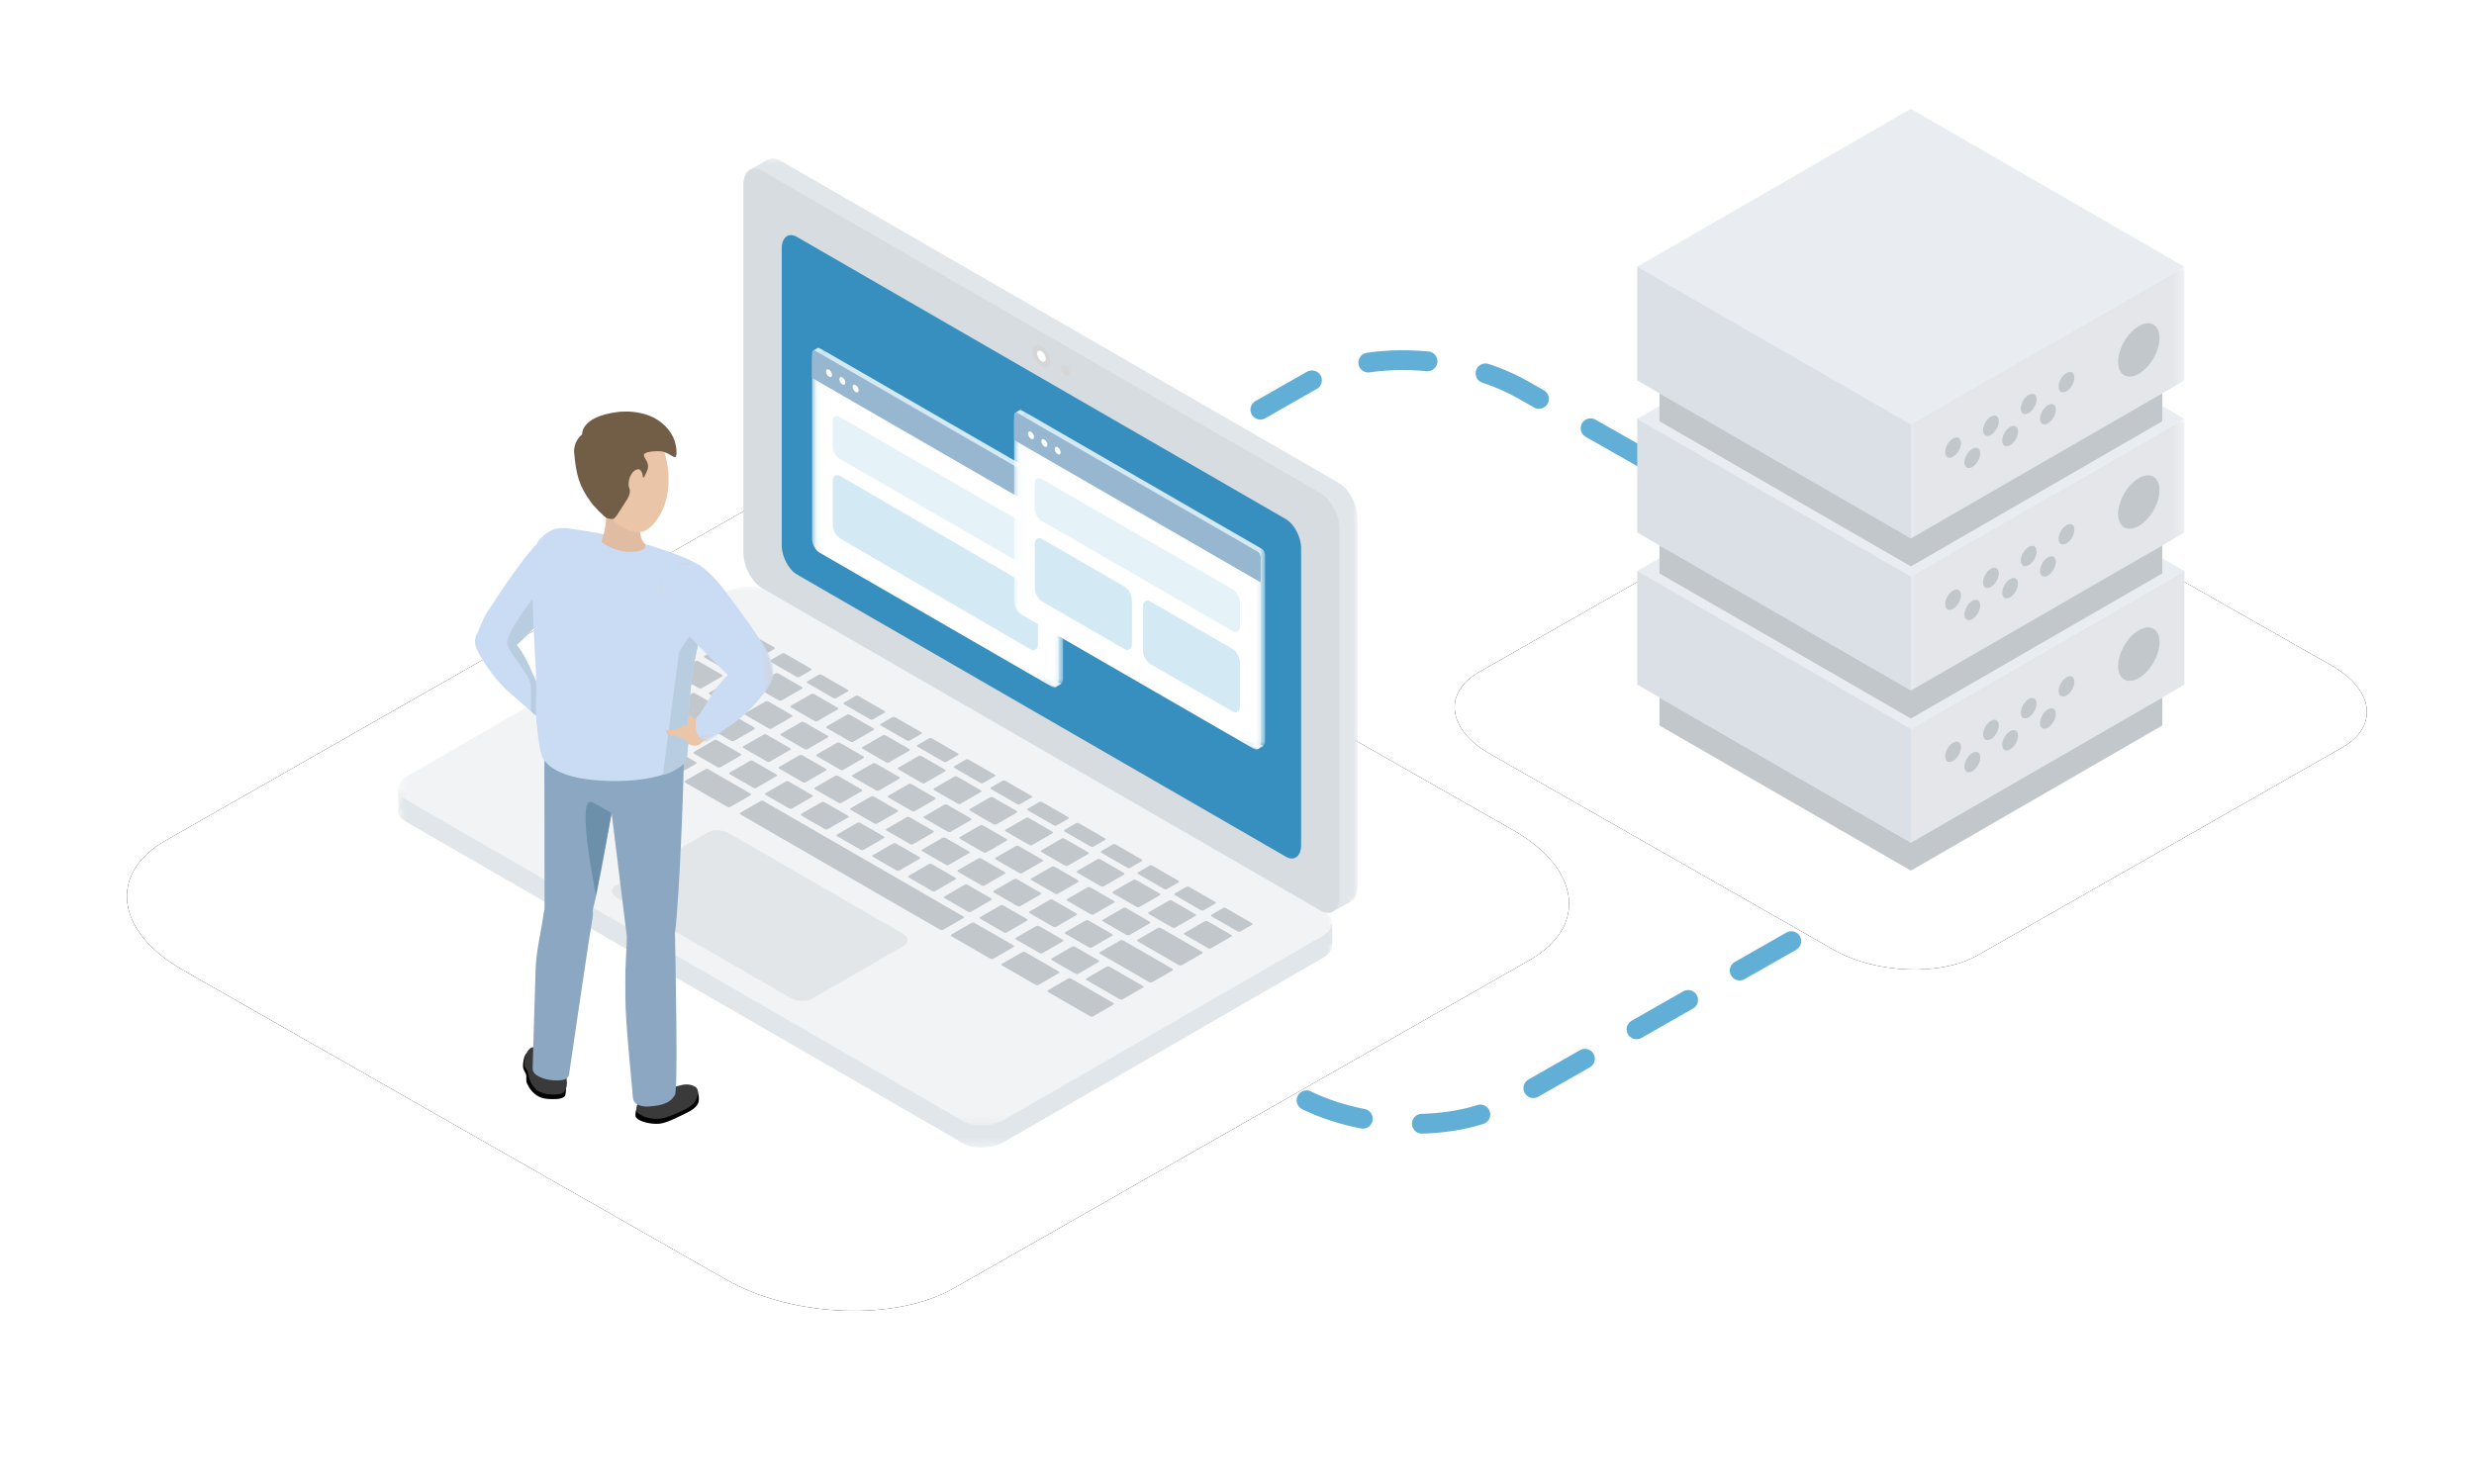 <svg xmlns="http://www.w3.org/2000/svg" xmlns:xlink="http://www.w3.org/1999/xlink" width="250" height="150" viewBox="0 0 250 150"><defs><polygon id="e" points="0 0 27.652 0 27.652 27.459 0 27.459"/><polygon id="g" points="0 0 27.652 0 27.652 27.459 0 27.459"/><polygon id="i" points="0 0 3.106 0 3.106 2.234 0 2.234"/><polygon id="k" points="0 0 94.393 0 94.393 54.498 0 54.498"/><polygon id="m" points="0 0 60.235 0 60.235 75.231 0 75.231"/><polygon id="o" points="0 0 94.393 0 94.393 54.498 0 54.498"/><polygon id="q" points="0 0 24.914 0 24.914 34.06 0 34.06"/><polygon id="s" points="0 0 24.915 0 24.915 33.877 0 33.877"/><polygon id="u" points="0 0 24.914 0 24.914 34.06 0 34.06"/><polygon id="w" points="0 0 24.915 0 24.915 33.877 0 33.877"/><polygon id="y" points="0 0 11.667 0 11.667 18.357 0 18.357"/><filter id="b" width="124.7%" height="143.4%" x="-12.4%" y="-21.7%" filterUnits="objectBoundingBox"><feOffset in="SourceAlpha" result="shadowOffsetOuter1"/><feGaussianBlur in="shadowOffsetOuter1" result="shadowBlurOuter1" stdDeviation="6"/><feColorMatrix in="shadowBlurOuter1" values="0 0 0 0 0.216 0 0 0 0 0.561 0 0 0 0 0.749 0 0 0 0.15 0"/></filter><filter id="d" width="139.1%" height="168.6%" x="-19.5%" y="-34.3%" filterUnits="objectBoundingBox"><feOffset in="SourceAlpha" result="shadowOffsetOuter1"/><feGaussianBlur in="shadowOffsetOuter1" result="shadowBlurOuter1" stdDeviation="6"/><feColorMatrix in="shadowBlurOuter1" values="0 0 0 0 0.216 0 0 0 0 0.561 0 0 0 0 0.749 0 0 0 0.15 0"/></filter><path id="a" d="M18.46,98.036 L73.308,129.299 C80.027,133.171 90.441,133.591 96.353,130.228 L154.583,97.04 C160.473,93.677 159.734,87.814 152.925,83.92 L98.011,52.701 C91.18,48.829 80.878,48.409 74.965,51.772 L16.736,84.96 C10.935,88.279 11.652,94.142 18.46,98.036 Z"/><path id="c" d="M150.558,76.2 L185.251,95.975 C189.501,98.424 196.088,98.69 199.828,96.563 L236.66,75.571 C240.385,73.443 239.918,69.735 235.611,67.272 L200.876,47.525 C196.556,45.076 190.039,44.81 186.299,46.937 L149.468,67.929 C145.799,70.029 146.252,73.737 150.558,76.2 Z"/></defs><g fill="none" fill-rule="evenodd"><rect width="250" height="150"/><path stroke="#61AFD6" stroke-dasharray="6" stroke-linecap="round" stroke-linejoin="round" stroke-width="2" d="M79.882,81.543 L130.891,110.618 C137.139,114.219 146.824,114.61 152.323,111.482 L206.477,80.617 C211.955,77.49 211.268,72.037 204.936,68.415 L153.864,39.382 C147.512,35.781 137.931,35.39 132.432,38.518 L78.278,69.383 C72.883,72.469 73.55,77.922 79.882,81.543 Z"/><use xlink:href="#a" fill="#000" filter="url(#b)"/><use xlink:href="#a" fill="#FFF"/><use xlink:href="#c" fill="#000" filter="url(#d)"/><use xlink:href="#c" fill="#FFF"/><g transform="translate(165.433 11)"><polygon fill="#E9EDF2" points="0 46.715 27.651 62.679 55.303 46.714 27.652 30.75"/><polygon fill="#E4E6EA" points="27.652 62.679 27.652 74.174 55.303 58.209 55.303 46.714"/><polygon fill="#DAE0E5" points=".012 58.199 27.664 74.164 27.664 62.669 .012 46.704"/><path fill="#C2C7CC" d="M42.588 58.836C42.588 59.345 42.946 59.551 43.387 59.297 43.828 59.042 44.185 58.423 44.185 57.914 44.185 57.404 43.828 57.198 43.387 57.452 42.946 57.707 42.588 58.327 42.588 58.836M40.714 62.083C40.714 62.592 41.071 62.798 41.512 62.544 41.953 62.289 42.31 61.67 42.31 61.161 42.31 60.651 41.953 60.445 41.512 60.7 41.071 60.954 40.714 61.573 40.714 62.083M38.769 61.04C38.769 61.55 39.127 61.756 39.568 61.501 40.009 61.247 40.366 60.628 40.366 60.119 40.366 59.609 40.009 59.403 39.568 59.657 39.127 59.912 38.769 60.531 38.769 61.04M36.895 64.288C36.895 64.797 37.252 65.003 37.693 64.748 38.134 64.494 38.492 63.875 38.492 63.366 38.492 62.856 38.134 62.65 37.693 62.904 37.252 63.159 36.895 63.779 36.895 64.288M34.95 63.245C34.95 63.754 35.308 63.961 35.749 63.706 36.19 63.452 36.547 62.832 36.547 62.323 36.547 61.814 36.19 61.608 35.749 61.862 35.308 62.117 34.95 62.736 34.95 63.245M33.076 66.492C33.076 67.002 33.433 67.208 33.874 66.953 34.315 66.699 34.673 66.08 34.673 65.571 34.673 65.061 34.315 64.855 33.874 65.109 33.433 65.364 33.076 65.983 33.076 66.492M31.132 65.45C31.132 65.959 31.489 66.166 31.93 65.911 32.371 65.657 32.728 65.037 32.728 64.528 32.728 64.019 32.371 63.812 31.93 64.067 31.489 64.322 31.132 64.941 31.132 65.45M48.607 56.328C48.607 57.661 49.543 58.202 50.698 57.535 51.853 56.868 52.789 55.247 52.789 53.913 52.789 52.58 51.853 52.039 50.698 52.706 49.543 53.373 48.607 54.994 48.607 56.328"/><polygon fill="#C2C7CC" points="27.664 74.17 53.07 59.502 53.07 62.332 27.664 77 2.259 62.332 2.259 59.502"/><polygon fill="#E9EDF2" points="27.651 47.304 55.303 31.339 27.652 15.375 0 31.34"/><g transform="translate(27.651 31.34)"><mask id="f" fill="#fff"><use xlink:href="#e"/></mask><polygon fill="#E4E6EA" points="0 27.459 27.652 11.494 27.652 0 0 15.965" mask="url(#f)"/></g><polygon fill="#DAE0E5" points=".012 42.824 27.664 58.789 27.664 47.294 .012 31.33"/><path fill="#C2C7CC" d="M42.588 43.461C42.588 43.97 42.946 44.176 43.387 43.921 43.828 43.667 44.185 43.048 44.185 42.539 44.185 42.029 43.828 41.823 43.387 42.077 42.946 42.332 42.588 42.952 42.588 43.461M40.714 46.708C40.714 47.217 41.071 47.423 41.512 47.169 41.953 46.914 42.31 46.295 42.31 45.786 42.31 45.276 41.953 45.07 41.512 45.324 41.071 45.579 40.714 46.198 40.714 46.708M38.769 45.665C38.769 46.175 39.127 46.381 39.568 46.126 40.009 45.872 40.366 45.253 40.366 44.744 40.366 44.234 40.009 44.028 39.568 44.282 39.127 44.537 38.769 45.156 38.769 45.665M36.895 48.912C36.895 49.422 37.252 49.628 37.693 49.373 38.134 49.119 38.492 48.5 38.492 47.991 38.492 47.481 38.134 47.275 37.693 47.529 37.252 47.784 36.895 48.403 36.895 48.912M34.95 47.87C34.95 48.38 35.308 48.586 35.749 48.331 36.19 48.077 36.547 47.457 36.547 46.948 36.547 46.439 36.19 46.233 35.749 46.487 35.308 46.742 34.95 47.361 34.95 47.87M33.076 51.117C33.076 51.627 33.433 51.833 33.874 51.578 34.315 51.324 34.673 50.704 34.673 50.195 34.673 49.686 34.315 49.48 33.874 49.734 33.433 49.989 33.076 50.608 33.076 51.117M31.132 50.075C31.132 50.584 31.489 50.791 31.93 50.536 32.371 50.282 32.728 49.662 32.728 49.153 32.728 48.644 32.371 48.437 31.93 48.692 31.489 48.947 31.132 49.566 31.132 50.075M48.607 40.953C48.607 42.286 49.543 42.827 50.698 42.16 51.853 41.493 52.789 39.872 52.789 38.538 52.789 37.205 51.853 36.664 50.698 37.331 49.543 37.998 48.607 39.619 48.607 40.953"/><polygon fill="#C2C7CC" points="27.664 58.795 53.07 44.127 53.07 46.957 27.664 61.625 2.259 46.957 2.259 44.127"/><polygon fill="#E9EDF2" points="27.651 31.929 55.303 15.964 27.652 0 0 15.965"/><g transform="translate(27.651 15.964)"><mask id="h" fill="#fff"><use xlink:href="#g"/></mask><polygon fill="#E4E6EA" points="0 27.459 27.652 11.494 27.652 0 0 15.965" mask="url(#h)"/></g><polygon fill="#DAE0E5" points=".012 27.449 27.664 43.414 27.664 31.919 .012 15.955"/><path fill="#C2C7CC" d="M42.588 28.085C42.588 28.595 42.946 28.801 43.387 28.546 43.828 28.292 44.185 27.673 44.185 27.164 44.185 26.654 43.828 26.448 43.387 26.702 42.946 26.957 42.588 27.576 42.588 28.085M40.714 31.333C40.714 31.842 41.071 32.048 41.512 31.793 41.953 31.539 42.31 30.92 42.31 30.411 42.31 29.901 41.953 29.695 41.512 29.949 41.071 30.204 40.714 30.823 40.714 31.333M38.769 30.29C38.769 30.8 39.127 31.006 39.568 30.751 40.009 30.497 40.366 29.877 40.366 29.368 40.366 28.859 40.009 28.653 39.568 28.907 39.127 29.162 38.769 29.781 38.769 30.29M36.895 33.537C36.895 34.047 37.252 34.253 37.693 33.998 38.134 33.744 38.492 33.125 38.492 32.616 38.492 32.106 38.134 31.9 37.693 32.154 37.252 32.409 36.895 33.028 36.895 33.537M34.95 32.495C34.95 33.004 35.308 33.211 35.749 32.956 36.19 32.702 36.547 32.082 36.547 31.573 36.547 31.064 36.19 30.857 35.749 31.112 35.308 31.367 34.95 31.986 34.95 32.495M33.076 35.742C33.076 36.252 33.433 36.458 33.874 36.203 34.315 35.949 34.673 35.329 34.673 34.82 34.673 34.311 34.315 34.105 33.874 34.359 33.433 34.614 33.076 35.233 33.076 35.742M31.132 34.7C31.132 35.209 31.489 35.415 31.93 35.161 32.371 34.906 32.728 34.287 32.728 33.778 32.728 33.269 32.371 33.062 31.93 33.317 31.489 33.572 31.132 34.191 31.132 34.7M48.607 25.578C48.607 26.911 49.543 27.452 50.698 26.785 51.853 26.118 52.789 24.497 52.789 23.163 52.789 21.83 51.853 21.289 50.698 21.956 49.543 22.623 48.607 24.244 48.607 25.578"/><polygon fill="#C2C7CC" points="27.664 43.42 53.07 28.752 53.07 31.582 27.664 46.25 2.259 31.582 2.259 28.752"/></g><g transform="matrix(-1 0 0 1 137.182 16)"><path fill="#E1E6EA" d="M2.566,77.402 L2.566,79.459 C2.566,79.459 6.041,79.182 5.856,79.145 C5.67,79.107 2.566,77.402 2.566,77.402"/><g transform="translate(93.853 63.752)"><mask id="j" fill="#fff"><use xlink:href="#i"/></mask><polygon fill="#E1E6EA" points="3.106 0 3.106 2.234 0 1.117" mask="url(#j)"/></g><g transform="translate(2.566 45.502)"><mask id="l" fill="#fff"><use xlink:href="#k"/></mask><path fill="#E1E6EA" d="M37.236,54.093 L93.692,21.498 C94.16,21.228 94.391,20.865 94.393,20.483 C94.395,20.019 94.059,19.528 93.399,19.147 L61.228,0.573 C60.028,-0.119 58.196,-0.195 57.157,0.405 L0.701,32.999 C-0.338,33.599 -0.207,34.657 0.993,35.35 L33.165,53.924 C34.365,54.617 36.197,54.693 37.236,54.093" mask="url(#l)"/></g><polygon fill="#E1E6EA" points=".697 75.124 2.526 76.159 2.566 73.108"/><polygon fill="#E1E6EA" points="59.681 .196 61.471 1.21 58.624 3.045"/><mask id="n" fill="#fff"><use xlink:href="#m"/></mask><path fill="#E1E6EA" d="M1.89,75.007 L58.345,42.412 C59.384,41.812 60.235,40.187 60.235,38.801 L60.235,1.654 C60.235,0.268 59.384,-0.375 58.345,0.225 L1.89,32.819 C0.85,33.419 -0,35.044 -0,36.43 L-0,73.578 C-0,74.964 0.85,75.607 1.89,75.007" mask="url(#n)"/><g transform="translate(2.566 43.268)"><mask id="p" fill="#fff"><use xlink:href="#o"/></mask><path fill="#F2F3F4" d="M37.236,54.093 L93.692,21.498 C94.16,21.228 94.391,20.865 94.393,20.483 C94.395,20.019 94.059,19.528 93.399,19.147 L61.228,0.573 C60.028,-0.119 58.196,-0.195 57.157,0.405 L0.701,32.999 C-0.338,33.599 -0.207,34.657 0.993,35.35 L33.165,53.924 C34.365,54.617 36.197,54.693 37.236,54.093" mask="url(#p)"/></g><path fill="#D7DCE0" d="M3.717,76.047 L60.172,43.452 C61.212,42.852 62.062,41.227 62.062,39.841 L62.062,2.694 C62.062,1.308 61.212,0.665 60.172,1.265 L3.717,33.859 C2.678,34.46 1.827,36.084 1.827,37.47 L1.827,74.618 C1.827,76.004 2.678,76.647 3.717,76.047"/><path fill="#378FBF" d="M7.242,70.592 L56.648,42.068 C57.494,41.579 58.186,40.257 58.186,39.129 L58.186,9.111 C58.186,7.983 57.494,7.46 56.648,7.948 L7.242,36.473 C6.396,36.962 5.704,38.284 5.704,39.412 L5.704,69.43 C5.704,70.558 6.396,71.081 7.242,70.592"/><g transform="translate(29.757 19.153)"><mask id="r" fill="#fff"><use xlink:href="#q"/></mask><path fill="#D3E9F4" d="M24.587,0.039 L24.189,0.269 L24.189,0.269 L12.457,7.042 L0.327,14.045 C0.147,14.149 0,14.431 0,14.671 L0,15.201 L0,17.172 L0,33.425 C0,33.957 0.326,34.204 0.725,33.973 L24.189,20.426 C24.588,20.196 24.914,19.573 24.914,19.041 L24.914,2.787 L24.914,0.817 L24.914,0.286 C24.914,0.046 24.767,-0.065 24.587,0.039" mask="url(#r)"/><path fill="#D3E9F4" d="M.739 34.291.211 33.987C.195 33.977.197 33.961.215 33.95L.734 33.651C.753 33.64.781 33.639.797 33.648L1.325 33.953C1.342 33.962 1.34 33.978 1.321 33.989L.802 34.289C.783 34.3.755 34.301.739 34.291M24.713.621 24.209.331C24.194.322 24.196.306 24.214.296L24.708.01C24.726 0 24.754-.001 24.769.008L25.272.298C25.287.307 25.286.323 25.268.333L24.773.619C24.755.629 24.728.63 24.713.621"/><g transform="translate(.449 .445)"><mask id="t" fill="#fff"><use xlink:href="#s"/></mask><path fill="#FFF" d="M24.189,20.244 L0.725,33.791 C0.326,34.021 0,33.775 0,33.243 L0,15.019 C0,14.487 0.326,13.864 0.725,13.633 L24.189,0.086 C24.588,-0.144 24.915,0.103 24.915,0.635 L24.915,18.859 C24.915,19.39 24.588,20.014 24.189,20.244" mask="url(#t)"/></g><path fill="#97B7D1" d="M25.364,3.049 L0.449,17.434 L0.449,14.933 C0.449,14.693 0.596,14.412 0.776,14.308 L25.036,0.301 C25.216,0.197 25.364,0.309 25.364,0.549 L25.364,3.049 Z"/><path fill="#FFF" d="M21.266 3.946C21.266 4.14 21.131 4.375 20.963 4.472 20.795 4.569 20.66 4.49 20.66 4.297 20.66 4.103 20.795 3.868 20.963 3.771 21.131 3.674 21.266 3.753 21.266 3.946M22.611 3.17C22.611 3.364 22.475 3.599 22.307 3.696 22.14 3.793 22.004 3.714 22.004 3.521 22.004 3.327 22.14 3.092 22.307 2.995 22.475 2.898 22.611 2.977 22.611 3.17M23.955 2.394C23.955 2.588 23.819 2.823 23.652 2.92 23.484 3.017 23.348 2.938 23.348 2.744 23.348 2.551 23.484 2.316 23.652 2.219 23.819 2.122 23.955 2.201 23.955 2.394"/><path fill="#D3E9F4" d="M3.281,30.485 C2.873,30.72 2.54,30.468 2.54,29.925 L2.54,25.583 C2.54,25.04 2.873,24.403 3.281,24.168 L22.532,12.953 C22.94,12.718 23.273,12.969 23.273,13.513 L23.273,17.854 C23.273,18.397 22.94,19.034 22.532,19.27 L3.281,30.485 Z"/><path fill="#E5F3F9" d="M22.595,6.982 L15.23,11.234 L14.138,11.864 L3.335,18.101 C2.898,18.354 2.54,18.974 2.54,19.479 L2.54,21.867 C2.54,22.372 2.898,22.578 3.335,22.326 L14.138,16.089 L15.23,15.458 L22.595,11.206 C22.968,10.991 23.273,10.462 23.273,10.032 L23.273,7.373 C23.273,6.943 22.968,6.766 22.595,6.982"/></g><g transform="translate(9.34 25.433)"><mask id="v" fill="#fff"><use xlink:href="#u"/></mask><path fill="#D3E9F4" d="M24.587,0.039 L24.189,0.269 L24.189,0.269 L12.457,7.042 L0.327,14.045 C0.147,14.149 0,14.431 0,14.671 L0,15.201 L0,17.172 L0,33.425 C0,33.957 0.326,34.204 0.725,33.973 L24.189,20.426 C24.588,20.196 24.914,19.573 24.914,19.041 L24.914,2.787 L24.914,0.817 L24.914,0.286 C24.914,0.046 24.767,-0.065 24.587,0.039" mask="url(#v)"/><path fill="#D3E9F4" d="M.739 34.291.211 33.987C.195 33.977.197 33.961.215 33.95L.734 33.651C.753 33.64.781 33.639.797 33.648L1.325 33.953C1.342 33.962 1.34 33.978 1.321 33.989L.802 34.289C.783 34.3.755 34.301.739 34.291M24.713.621 24.209.331C24.194.322 24.196.306 24.214.296L24.708.01C24.726 0 24.754-.001 24.769.008L25.272.298C25.287.307 25.286.323 25.268.333L24.773.619C24.755.629 24.728.63 24.713.621"/><g transform="translate(.449 .445)"><mask id="x" fill="#fff"><use xlink:href="#w"/></mask><path fill="#FFF" d="M24.189,20.244 L0.725,33.791 C0.326,34.021 0,33.775 0,33.243 L0,15.019 C0,14.487 0.326,13.864 0.725,13.633 L24.189,0.086 C24.588,-0.144 24.915,0.103 24.915,0.635 L24.915,18.859 C24.915,19.39 24.588,20.014 24.189,20.244" mask="url(#x)"/></g><path fill="#97B7D1" d="M25.364,3.049 L0.449,17.434 L0.449,14.933 C0.449,14.693 0.596,14.412 0.776,14.308 L25.036,0.301 C25.216,0.197 25.364,0.309 25.364,0.549 L25.364,3.049 Z"/><path fill="#FFF" d="M21.266 3.946C21.266 4.14 21.131 4.375 20.963 4.472 20.795 4.569 20.66 4.49 20.66 4.297 20.66 4.103 20.795 3.868 20.963 3.771 21.131 3.674 21.266 3.753 21.266 3.946M22.611 3.17C22.611 3.364 22.475 3.599 22.307 3.696 22.14 3.793 22.004 3.714 22.004 3.521 22.004 3.327 22.14 3.092 22.307 2.995 22.475 2.898 22.611 2.977 22.611 3.17M23.955 2.394C23.955 2.588 23.819 2.823 23.652 2.92 23.484 3.017 23.348 2.938 23.348 2.744 23.348 2.551 23.484 2.316 23.652 2.219 23.819 2.122 23.955 2.201 23.955 2.394"/><path fill="#D3E9F4" d="M11.612 25.675 3.281 30.485C2.873 30.72 2.54 30.468 2.54 29.925L2.54 25.583C2.54 25.04 2.873 24.403 3.281 24.168L11.612 19.358C12.019 19.123 12.353 19.375 12.353 19.918L12.353 24.259C12.353 24.803 12.019 25.439 11.612 25.675M22.532 19.37 14.201 24.18C13.793 24.415 13.46 24.163 13.46 23.62L13.46 19.279C13.46 18.735 13.793 18.099 14.201 17.863L22.532 13.053C22.94 12.818 23.273 13.07 23.273 13.613L23.273 17.955C23.273 18.498 22.94 19.135 22.532 19.37"/><path fill="#E5F3F9" d="M22.595,6.982 L15.23,11.234 L14.138,11.864 L3.335,18.101 C2.898,18.354 2.54,18.974 2.54,19.479 L2.54,21.867 C2.54,22.372 2.898,22.578 3.335,22.326 L14.138,16.089 L15.23,15.458 L22.595,11.206 C22.968,10.991 23.273,10.462 23.273,10.032 L23.273,7.373 C23.273,6.943 22.968,6.766 22.595,6.982"/></g><path fill="#D6D6D6" d="M31.045,20.523 C31.045,21.096 31.448,21.329 31.945,21.042 C32.441,20.755 32.844,20.058 32.844,19.484 C32.844,18.911 32.441,18.678 31.945,18.965 C31.448,19.252 31.045,19.95 31.045,20.523"/><path fill="#FFF" d="M31.507,20.256 C31.507,20.536 31.703,20.649 31.945,20.509 C32.186,20.37 32.382,20.03 32.382,19.751 C32.382,19.472 32.186,19.359 31.945,19.498 C31.703,19.638 31.507,19.977 31.507,20.256"/><path fill="#D6D6D6" d="M29.089,21.652 C29.089,21.932 29.285,22.045 29.527,21.905 C29.769,21.766 29.965,21.426 29.965,21.147 C29.965,20.868 29.769,20.755 29.527,20.894 C29.285,21.034 29.089,21.373 29.089,21.652"/><path fill="#C2C7CC" d="M12.743 78.658 14.815 79.854C14.887 79.896 15.022 79.885 15.117 79.831L17.458 78.479C17.551 78.425 17.569 78.347 17.497 78.305L15.425 77.109C15.353 77.067 15.217 77.078 15.123 77.132L12.782 78.483C12.688 78.538 12.67 78.616 12.743 78.658M18.732 77.744 21.073 76.392C21.167 76.338 21.185 76.26 21.112 76.218L19.041 75.022C18.968 74.98 18.833 74.99 18.739 75.044L16.398 76.396C16.304 76.451 16.286 76.529 16.358 76.57L18.43 77.766C18.503 77.808 18.638 77.798 18.732 77.744M22.348 75.656 24.689 74.305C24.783 74.25 24.801 74.172 24.728 74.13L22.656 72.934C22.584 72.892 22.449 72.903 22.354 72.957L20.013 74.309C19.919 74.363 19.902 74.441 19.974 74.483L22.046 75.679C22.118 75.721 22.254 75.711 22.348 75.656M28.344 72.043 26.272 70.847C26.2 70.805 26.064 70.815 25.97 70.869L23.629 72.221C23.535 72.275 23.517 72.354 23.59 72.395L25.661 73.592C25.734 73.633 25.869 73.623 25.964 73.569L28.305 72.217C28.398 72.163 28.416 72.085 28.344 72.043M29.586 68.782 27.245 70.133C27.15 70.188 27.133 70.266 27.206 70.308L29.277 71.504C29.349 71.546 29.485 71.536 29.579 71.481L31.92 70.13C32.014 70.075 32.032 69.997 31.959 69.955L29.888 68.759C29.815 68.718 29.68 68.728 29.586 68.782M33.201 66.695 30.86 68.046C30.766 68.1 30.749 68.179 30.821 68.221L32.892 69.416C32.965 69.458 33.1 69.448 33.194 69.394L35.535 68.042C35.63 67.988 35.647 67.91 35.575 67.868L33.503 66.672C33.431 66.63 33.295 66.64 33.201 66.695M36.81 67.306 39.151 65.955C39.245 65.9 39.263 65.822 39.19 65.78L37.119 64.584C37.046 64.542 36.911 64.553 36.817 64.607L34.476 65.959C34.382 66.013 34.364 66.091 34.437 66.133L36.508 67.329C36.581 67.371 36.716 67.361 36.81 67.306M40.432 62.52 38.091 63.871C37.997 63.926 37.98 64.004 38.052 64.046L40.124 65.241C40.196 65.283 40.332 65.273 40.426 65.219L42.767 63.867C42.861 63.813 42.879 63.735 42.806 63.693L40.734 62.497C40.662 62.455 40.526 62.465 40.432 62.52M44.048 60.432 41.707 61.784C41.613 61.838 41.596 61.916 41.668 61.958L43.739 63.154C43.812 63.196 43.947 63.186 44.041 63.131L46.382 61.78C46.477 61.725 46.494 61.647 46.422 61.606L44.35 60.409C44.277 60.368 44.142 60.378 44.048 60.432M47.664 58.345 45.323 59.696C45.228 59.751 45.211 59.829 45.284 59.871L47.355 61.067C47.427 61.109 47.563 61.098 47.657 61.044L49.998 59.692C50.092 59.638 50.11 59.56 50.037 59.518L47.966 58.322C47.893 58.28 47.758 58.29 47.664 58.345M51.279 56.257 48.938 57.609C48.844 57.663 48.827 57.741 48.899 57.783L50.97 58.979C51.043 59.021 51.178 59.011 51.272 58.956L53.613 57.605C53.708 57.55 53.725 57.472 53.653 57.431L51.581 56.234C51.509 56.193 51.373 56.203 51.279 56.257M54.895 54.17 52.554 55.521C52.46 55.576 52.442 55.654 52.514 55.696L54.586 56.892C54.659 56.934 54.794 56.923 54.888 56.869L57.229 55.517C57.323 55.463 57.341 55.385 57.268 55.343L55.197 54.147C55.124 54.105 54.989 54.115 54.895 54.17M58.51 52.082 56.169 53.434C56.075 53.488 56.058 53.566 56.13 53.608L58.202 54.804C58.274 54.846 58.409 54.836 58.504 54.782L60.845 53.43C60.939 53.375 60.957 53.297 60.884 53.256L58.812 52.059C58.74 52.018 58.604 52.028 58.51 52.082M63.632 49.126 59.785 51.346C59.691 51.401 59.673 51.479 59.746 51.521L61.817 52.717C61.89 52.758 62.025 52.749 62.119 52.694L65.966 50.473C66.06 50.419 66.078 50.341 66.005 50.299L63.933 49.103C63.861 49.061 63.725 49.071 63.632 49.126M25.738 76.968 23.667 75.772C23.594 75.73 23.459 75.74 23.364 75.794L21.023 77.146C20.929 77.2 20.912 77.278 20.984 77.32L23.056 78.516C23.128 78.558 23.264 78.548 23.358 78.494L25.699 77.142C25.793 77.088 25.811 77.01 25.738 76.968M24.6 75.233 26.671 76.429C26.744 76.471 26.879 76.46 26.974 76.406L29.315 75.054C29.408 75 29.426 74.922 29.354 74.88L27.282 73.684C27.21 73.642 27.074 73.653 26.98 73.707L24.639 75.058C24.545 75.113 24.527 75.191 24.6 75.233M32.969 72.793 30.898 71.597C30.826 71.555 30.69 71.565 30.596 71.619L28.255 72.971C28.161 73.025 28.143 73.104 28.216 73.145L30.287 74.341C30.359 74.383 30.495 74.373 30.589 74.319L32.93 72.967C33.024 72.913 33.042 72.835 32.969 72.793M31.831 71.058 33.902 72.254C33.975 72.296 34.11 72.285 34.205 72.231L36.546 70.879C36.64 70.825 36.657 70.747 36.585 70.705L34.514 69.509C34.441 69.467 34.306 69.478 34.211 69.532L31.87 70.883C31.776 70.938 31.759 71.016 31.831 71.058M35.447 68.97 37.518 70.166C37.59 70.208 37.726 70.198 37.82 70.144L40.161 68.792C40.255 68.738 40.273 68.659 40.2 68.618L38.129 67.422C38.057 67.38 37.921 67.39 37.827 67.444L35.486 68.796C35.392 68.85 35.374 68.928 35.447 68.97M39.062 66.883 41.134 68.079C41.206 68.121 41.342 68.11 41.436 68.056L43.777 66.704C43.871 66.65 43.888 66.572 43.816 66.53L41.745 65.334C41.672 65.292 41.537 65.303 41.442 65.357L39.101 66.708C39.007 66.763 38.99 66.841 39.062 66.883M42.678 64.795 44.749 65.991C44.822 66.033 44.957 66.023 45.051 65.969L47.392 64.617C47.486 64.563 47.504 64.484 47.432 64.443L45.36 63.247C45.288 63.205 45.152 63.215 45.058 63.269L42.717 64.621C42.623 64.675 42.605 64.753 42.678 64.795M46.293 62.708 48.365 63.904C48.437 63.946 48.573 63.936 48.667 63.881L51.008 62.53C51.102 62.475 51.12 62.397 51.047 62.355L48.976 61.159C48.903 61.118 48.768 61.128 48.674 61.182L46.333 62.533C46.239 62.588 46.221 62.666 46.293 62.708M52.282 61.794 54.623 60.442C54.718 60.388 54.735 60.31 54.663 60.268L52.591 59.072C52.519 59.03 52.383 59.04 52.289 59.095L49.948 60.446C49.854 60.501 49.837 60.579 49.909 60.62L51.981 61.817C52.053 61.858 52.189 61.848 52.282 61.794M55.898 59.706 58.239 58.355C58.333 58.3 58.351 58.222 58.279 58.18L56.207 56.985C56.135 56.942 55.999 56.953 55.905 57.007L53.564 58.359C53.47 58.413 53.452 58.491 53.524 58.533L55.596 59.729C55.669 59.771 55.804 59.761 55.898 59.706M59.514 57.619 61.855 56.267C61.949 56.213 61.967 56.135 61.894 56.093L59.822 54.897C59.75 54.855 59.615 54.865 59.521 54.919L57.18 56.271C57.085 56.326 57.068 56.404 57.14 56.445L59.212 57.642C59.284 57.683 59.42 57.673 59.514 57.619M63.136 52.832 60.795 54.184C60.701 54.238 60.684 54.316 60.756 54.358L62.827 55.554C62.9 55.596 63.035 55.586 63.129 55.531L65.47 54.18C65.565 54.125 65.582 54.047 65.51 54.006L63.438 52.809C63.366 52.768 63.23 52.778 63.136 52.832M67.421 53.206 70.231 54.828C70.303 54.87 70.439 54.86 70.533 54.805L71.996 53.961C72.091 53.906 72.108 53.828 72.036 53.786L66.891 50.816C66.819 50.774 66.683 50.784 66.589 50.839L64.248 52.19C64.154 52.244 64.136 52.323 64.209 52.364L66.28 53.561C66.353 53.602 66.488 53.592 66.582 53.538L67.119 53.228C67.213 53.174 67.348 53.164 67.421 53.206M18.071 81.543 22.195 79.162C22.289 79.108 22.306 79.029 22.234 78.988L20.163 77.791C20.09 77.75 19.955 77.76 19.861 77.814L15.737 80.195C15.643 80.249 15.625 80.328 15.698 80.369L17.769 81.565C17.842 81.607 17.977 81.597 18.071 81.543M28.532 82.407 30.873 81.055C30.967 81.001 30.984 80.923 30.912 80.881L28.84 79.685C28.768 79.643 28.632 79.653 28.538 79.708L26.197 81.059C26.103 81.114 26.086 81.192 26.158 81.233L28.23 82.429C28.302 82.471 28.438 82.461 28.532 82.407M32.147 80.319 34.488 78.968C34.583 78.913 34.6 78.835 34.527 78.793L32.456 77.597C32.384 77.555 32.248 77.566 32.154 77.62L29.813 78.972C29.719 79.026 29.701 79.104 29.774 79.146L31.845 80.342C31.918 80.384 32.053 80.374 32.147 80.319M35.77 75.533 33.429 76.884C33.334 76.938 33.317 77.017 33.39 77.059L35.461 78.254C35.533 78.296 35.669 78.286 35.763 78.232L38.104 76.88C38.198 76.826 38.216 76.748 38.143 76.706L36.071 75.51C35.999 75.468 35.863 75.478 35.77 75.533M39.378 76.144 41.719 74.793C41.814 74.738 41.831 74.66 41.758 74.618L39.687 73.422C39.615 73.38 39.479 73.391 39.385 73.445L37.044 74.797C36.95 74.851 36.932 74.929 37.005 74.971L39.076 76.167C39.149 76.209 39.284 76.199 39.378 76.144M42.994 74.057 45.335 72.705C45.429 72.651 45.446 72.573 45.374 72.531L43.303 71.335C43.23 71.293 43.095 71.303 43.001 71.358L40.66 72.709C40.565 72.764 40.548 72.842 40.62 72.883L42.692 74.08C42.764 74.121 42.9 74.111 42.994 74.057M46.61 71.969 48.951 70.618C49.045 70.563 49.062 70.485 48.99 70.443L46.918 69.248C46.846 69.206 46.71 69.216 46.616 69.27L44.275 70.622C44.181 70.676 44.163 70.754 44.236 70.796L46.308 71.992C46.38 72.034 46.516 72.024 46.61 71.969M50.225 69.882 52.566 68.53C52.66 68.476 52.678 68.398 52.605 68.356L50.534 67.16C50.461 67.118 50.326 67.128 50.232 67.183L47.891 68.534C47.797 68.589 47.779 68.667 47.852 68.708L49.923 69.905C49.996 69.946 50.131 69.936 50.225 69.882M53.841 67.795 56.182 66.443C56.276 66.389 56.294 66.31 56.221 66.268L54.15 65.073C54.077 65.031 53.942 65.041 53.848 65.095L51.507 66.447C51.412 66.501 51.395 66.579 51.467 66.621L53.539 67.817C53.611 67.859 53.747 67.849 53.841 67.795M57.456 65.707 59.797 64.356C59.892 64.301 59.909 64.223 59.837 64.181L57.765 62.985C57.693 62.943 57.558 62.953 57.463 63.007L55.122 64.359C55.028 64.414 55.01 64.492 55.083 64.534L57.154 65.73C57.227 65.771 57.362 65.762 57.456 65.707M61.072 63.619 63.413 62.268C63.507 62.214 63.525 62.135 63.452 62.093L61.381 60.898C61.308 60.856 61.173 60.866 61.079 60.92L58.738 62.272C58.644 62.326 58.626 62.404 58.698 62.446L60.77 63.642C60.843 63.684 60.978 63.674 61.072 63.619M64.688 61.532 67.029 60.181C67.123 60.126 67.14 60.048 67.068 60.006L64.996 58.81C64.924 58.768 64.788 58.778 64.695 58.833L62.354 60.184C62.259 60.239 62.242 60.317 62.314 60.359L64.386 61.555C64.458 61.596 64.594 61.586 64.688 61.532M68.303 59.445 74.904 55.634C74.998 55.579 75.016 55.501 74.943 55.459L72.872 54.263C72.799 54.221 72.664 54.232 72.57 54.286L65.969 58.097C65.875 58.151 65.857 58.229 65.93 58.271L68.001 59.467C68.074 59.509 68.209 59.499 68.303 59.445M21.678 83.817 23.75 85.013C23.822 85.055 23.958 85.044 24.052 84.99L27.369 83.075C27.463 83.021 27.481 82.943 27.408 82.901L25.337 81.705C25.264 81.663 25.129 81.673 25.035 81.727L21.717 83.642C21.624 83.697 21.606 83.775 21.678 83.817M28.929 82.928 24.704 85.367C24.61 85.421 24.592 85.499 24.665 85.541L26.737 86.737C26.809 86.779 26.944 86.769 27.038 86.714L31.263 84.275C31.357 84.221 31.375 84.143 31.302 84.101L29.231 82.905C29.158 82.863 29.023 82.873 28.929 82.928M33.567 80.249 30.216 82.184C30.122 82.238 30.105 82.317 30.177 82.358L32.249 83.555C32.321 83.596 32.457 83.586 32.551 83.532L35.902 81.597C35.996 81.543 36.013 81.465 35.941 81.423L33.869 80.227C33.797 80.185 33.661 80.195 33.567 80.249M38.684 77.295 34.788 79.545C34.694 79.599 34.676 79.677 34.749 79.719L36.82 80.915C36.893 80.957 37.028 80.947 37.122 80.892L41.019 78.643C41.113 78.588 41.131 78.51 41.058 78.469L38.986 77.272C38.914 77.231 38.778 77.241 38.684 77.295M42.192 77.966 62.341 66.332C62.436 66.278 62.453 66.199 62.381 66.158L60.309 64.962C60.237 64.92 60.101 64.93 60.007 64.984L39.857 76.618C39.763 76.673 39.745 76.751 39.818 76.792L41.89 77.988C41.962 78.03 42.098 78.02 42.192 77.966M65.59 61.761 61.365 64.2C61.271 64.255 61.254 64.333 61.326 64.375L63.398 65.571C63.47 65.612 63.605 65.602 63.7 65.548L67.924 63.109C68.018 63.054 68.036 62.976 67.963 62.935L65.892 61.739C65.819 61.697 65.684 61.707 65.59 61.761M70.229 59.083 66.877 61.018C66.784 61.072 66.766 61.15 66.838 61.192L68.91 62.388C68.982 62.43 69.118 62.42 69.212 62.366L72.563 60.431C72.657 60.376 72.675 60.298 72.602 60.257L70.531 59.06C70.458 59.019 70.322 59.029 70.229 59.083M75.687 55.932 71.707 58.23C71.613 58.284 71.595 58.362 71.668 58.404L73.739 59.6C73.812 59.642 73.947 59.632 74.041 59.577L78.021 57.279C78.116 57.225 78.133 57.147 78.061 57.105L75.989 55.909C75.917 55.867 75.781 55.877 75.687 55.932M29.536 78.223 27.464 77.028C27.392 76.986 27.257 76.996 27.163 77.05L24.822 78.402C24.728 78.456 24.71 78.534 24.782 78.576L26.854 79.772C26.926 79.814 27.062 79.804 27.156 79.749L29.497 78.398C29.591 78.344 29.609 78.265 29.536 78.223M33.152 76.136 31.08 74.94C31.008 74.898 30.872 74.908 30.778 74.962L28.437 76.314C28.343 76.368 28.326 76.447 28.398 76.489L30.469 77.685C30.542 77.726 30.677 77.716 30.772 77.662L33.113 76.311C33.207 76.256 33.224 76.178 33.152 76.136M34.387 75.574 36.728 74.223C36.822 74.168 36.84 74.09 36.767 74.048L34.696 72.853C34.623 72.811 34.488 72.821 34.394 72.875L32.053 74.227C31.959 74.281 31.941 74.359 32.013 74.401L34.085 75.597C34.158 75.639 34.293 75.629 34.387 75.574M38.01 70.788 35.669 72.139C35.574 72.194 35.557 72.272 35.629 72.314L37.701 73.509C37.773 73.552 37.908 73.541 38.003 73.487L40.344 72.135C40.438 72.081 40.456 72.003 40.383 71.961L38.311 70.765C38.239 70.723 38.103 70.733 38.01 70.788M41.625 68.7 39.284 70.052C39.19 70.106 39.172 70.184 39.245 70.226L41.316 71.422C41.389 71.464 41.524 71.454 41.618 71.4L43.959 70.048C44.054 69.993 44.071 69.915 43.999 69.874L41.927 68.677C41.855 68.636 41.719 68.646 41.625 68.7M45.241 66.613 42.9 67.964C42.805 68.019 42.788 68.097 42.86 68.139L44.932 69.335C45.004 69.377 45.139 69.366 45.234 69.312L47.575 67.96C47.669 67.906 47.687 67.828 47.614 67.786L45.543 66.59C45.47 66.548 45.335 66.558 45.241 66.613M48.856 64.525 46.515 65.877C46.421 65.931 46.404 66.009 46.476 66.051L48.547 67.247C48.62 67.289 48.755 67.279 48.849 67.224L51.19 65.873C51.285 65.818 51.302 65.74 51.23 65.699L49.158 64.503C49.086 64.461 48.95 64.471 48.856 64.525M54.845 63.611 52.774 62.415C52.702 62.373 52.566 62.384 52.472 62.438L50.131 63.79C50.037 63.844 50.019 63.922 50.092 63.964L52.163 65.16C52.235 65.202 52.371 65.191 52.465 65.137L54.806 63.786C54.9 63.731 54.918 63.653 54.845 63.611M58.461 61.524 56.389 60.328C56.317 60.286 56.182 60.296 56.087 60.35L53.746 61.702C53.652 61.756 53.635 61.835 53.707 61.876L55.778 63.072C55.851 63.114 55.987 63.104 56.081 63.05L58.422 61.698C58.516 61.644 58.533 61.566 58.461 61.524M62.076 59.436 60.005 58.24C59.933 58.198 59.797 58.209 59.703 58.263L57.362 59.615C57.268 59.669 57.25 59.747 57.323 59.789L59.394 60.985C59.467 61.027 59.602 61.016 59.696 60.962L62.037 59.611C62.131 59.556 62.149 59.478 62.076 59.436M65.692 57.349 63.62 56.153C63.548 56.111 63.413 56.121 63.318 56.175L60.977 57.527C60.884 57.581 60.866 57.66 60.938 57.701L63.01 58.898C63.082 58.939 63.218 58.929 63.312 58.875L65.653 57.523C65.747 57.469 65.765 57.391 65.692 57.349M64.554 55.614 66.626 56.81C66.698 56.852 66.833 56.841 66.928 56.787L69.269 55.435C69.362 55.381 69.38 55.303 69.308 55.261L67.236 54.065C67.164 54.024 67.028 54.034 66.934 54.088L64.593 55.439C64.499 55.494 64.481 55.572 64.554 55.614M26.032 80.243 23.961 79.047C23.889 79.005 23.753 79.016 23.659 79.07L18.728 81.916C18.634 81.971 18.617 82.049 18.689 82.091L20.761 83.287C20.833 83.329 20.969 83.319 21.062 83.264L25.993 80.418C26.087 80.363 26.105 80.285 26.032 80.243M12.138 78.133 14.727 76.638C14.822 76.584 14.839 76.506 14.767 76.464L13.583 75.78C13.51 75.738 13.374 75.749 13.281 75.803L10.691 77.298C10.597 77.352 10.579 77.43 10.652 77.472L11.836 78.156C11.908 78.198 12.044 78.188 12.138 78.133M15.852 75.989 18.441 74.494C18.535 74.44 18.553 74.362 18.48 74.32L17.296 73.636C17.224 73.594 17.088 73.604 16.994 73.659L14.405 75.154C14.311 75.208 14.293 75.286 14.365 75.328L15.55 76.012C15.622 76.054 15.758 76.044 15.852 75.989M19.565 73.845 22.155 72.35C22.249 72.296 22.267 72.217 22.194 72.176L21.01 71.492C20.937 71.45 20.802 71.46 20.708 71.515L18.118 73.01C18.024 73.064 18.007 73.142 18.079 73.184L19.263 73.868C19.336 73.909 19.471 73.9 19.565 73.845M23.279 71.701 25.868 70.206C25.963 70.152 25.98 70.073 25.908 70.032L24.724 69.348C24.651 69.306 24.516 69.316 24.422 69.371L21.832 70.865C21.738 70.92 21.72 70.998 21.793 71.04L22.977 71.724C23.05 71.765 23.185 71.755 23.279 71.701M26.993 69.557 29.582 68.062C29.677 68.008 29.694 67.929 29.622 67.887L28.438 67.204C28.365 67.162 28.23 67.172 28.136 67.226L25.546 68.721C25.452 68.776 25.434 68.854 25.507 68.896L26.691 69.579C26.764 69.621 26.899 69.611 26.993 69.557M30.707 67.413 33.296 65.917C33.39 65.863 33.408 65.785 33.336 65.743L32.151 65.06C32.079 65.018 31.943 65.028 31.849 65.082L29.26 66.577C29.166 66.632 29.148 66.71 29.221 66.752L30.405 67.435C30.477 67.477 30.613 67.467 30.707 67.413M34.42 65.269 37.01 63.773C37.104 63.719 37.122 63.641 37.049 63.599L35.865 62.916C35.793 62.873 35.657 62.884 35.563 62.938L32.973 64.433C32.879 64.487 32.862 64.566 32.934 64.608L34.118 65.291C34.191 65.333 34.327 65.323 34.42 65.269M38.134 63.124 40.723 61.629C40.818 61.575 40.835 61.497 40.763 61.455L39.579 60.771C39.506 60.729 39.371 60.74 39.277 60.794L36.687 62.289C36.593 62.343 36.575 62.421 36.648 62.463L37.832 63.147C37.905 63.189 38.04 63.179 38.134 63.124M41.848 60.98 44.437 59.485C44.531 59.431 44.549 59.353 44.476 59.311L43.292 58.627C43.22 58.586 43.085 58.595 42.99 58.65L40.401 60.145C40.307 60.199 40.289 60.277 40.362 60.319L41.546 61.003C41.619 61.045 41.754 61.035 41.848 60.98M45.562 58.836 48.151 57.341C48.245 57.287 48.263 57.208 48.191 57.167L47.006 56.483C46.934 56.441 46.798 56.451 46.704 56.506L44.115 58.001C44.021 58.055 44.003 58.133 44.076 58.175L45.26 58.859C45.332 58.9 45.468 58.891 45.562 58.836M49.275 56.692 51.865 55.197C51.959 55.143 51.977 55.064 51.904 55.023L50.72 54.339C50.648 54.297 50.512 54.307 50.418 54.362L47.828 55.856C47.734 55.911 47.717 55.989 47.789 56.031L48.973 56.715C49.046 56.756 49.182 56.746 49.275 56.692M52.989 54.548 55.578 53.053C55.673 52.999 55.69 52.92 55.618 52.879L54.434 52.195C54.361 52.153 54.226 52.163 54.132 52.218L51.542 53.712C51.448 53.767 51.431 53.845 51.503 53.887L52.687 54.571C52.76 54.612 52.895 54.602 52.989 54.548M56.703 52.404 59.292 50.909C59.387 50.855 59.404 50.776 59.332 50.734L58.147 50.051C58.075 50.009 57.939 50.019 57.845 50.073L55.256 51.568C55.162 51.623 55.144 51.701 55.217 51.743L56.401 52.426C56.473 52.468 56.609 52.458 56.703 52.404M60.417 50.259 63.006 48.764C63.1 48.71 63.118 48.632 63.046 48.59L61.861 47.906C61.789 47.864 61.653 47.875 61.559 47.929L58.97 49.424C58.876 49.478 58.858 49.557 58.931 49.599L60.115 50.282C60.187 50.324 60.323 50.314 60.417 50.259"/><path fill="#E3E6E8" d="M74.823,74.758 L57.294,84.878 C56.66,85.245 55.7,85.285 55.151,84.967 L45.829,79.586 C45.28,79.268 45.349,78.714 45.983,78.348 L63.512,68.228 C64.146,67.862 65.106,67.822 65.655,68.139 L74.977,73.521 C75.526,73.838 75.457,74.392 74.823,74.758"/></g><g transform="translate(47.993 41.596)"><path fill="#000" d="M22.608,69.151 L22.505,68.612 C22.505,68.612 22.443,68.691 22.363,68.8 C22.031,68.5 21.418,68.193 20.861,68.344 C20.071,68.558 19.859,68.586 19.057,68.586 C18.094,68.586 17.503,68.635 17.015,69.161 C16.527,69.686 16.006,71.05 16.308,71.393 C16.634,71.762 17.697,72.056 18.594,71.991 C19.363,71.935 20.457,71.332 21.181,70.996 C22.766,70.263 22.658,69.706 22.608,69.151"/><path fill="#3A3A3A" d="M21.207,70.554 C20.483,70.892 19.348,71.439 18.579,71.495 C17.682,71.56 16.733,71.212 16.408,70.842 C16.105,70.499 16.63,69.417 16.859,68.861 C17.13,68.201 18.098,68.326 19.061,68.326 C19.863,68.326 20.076,68.298 20.865,68.084 C21.666,67.867 22.382,68.213 22.475,68.494 C22.604,68.886 22.607,69.9 21.207,70.554"/><path fill="#EAC5A7" d="M19.171,68.019 C19.171,68.44 19.228,69.131 18.803,69.399 C18.803,69.399 17.33,69.941 17.025,69.14 C16.922,68.87 16.683,67.528 16.642,67.126 C16.601,66.715 19.068,66.081 19.134,66.36 C19.174,66.53 19.17,67.432 19.171,68.019"/><path fill="#000" d="M5.166,64.929 L5.488,64.515 C5.488,64.515 5.72,64.562 5.702,64.66 C6.147,64.695 6.463,64.954 6.758,65.336 C7.176,65.879 7.309,66.01 7.884,66.454 C8.573,66.986 9.345,67.395 9.258,67.918 C9.173,68.432 9.236,69.088 9.044,69.244 C8.76,69.474 8.312,69.505 7.893,69.501 C7.389,69.496 6.64,69.497 6.042,68.969 C5.727,68.69 5.56,68.517 5.296,67.987 C5.077,67.548 5.281,67.313 5.135,66.937 C5.051,66.72 4.984,66.708 4.89,66.416 C4.803,66.148 4.905,65.222 5.166,64.929"/><path fill="#3A3A3A" d="M4.997,66.079 C5.009,66.32 5.173,66.338 5.298,66.636 C5.505,67.131 5.384,67.163 5.518,67.512 C5.698,67.978 5.91,68.285 6.192,68.534 C6.789,69.062 7.733,69.041 8.222,69.038 C8.443,69.036 8.85,68.982 9.052,68.738 C9.263,68.483 9.265,68.034 9.268,67.806 C9.275,67.253 9.256,66.96 9.194,66.367 C9.134,65.777 7.691,65.643 7.273,65.1 C6.85,64.55 6.579,64.119 5.779,64.27 C5.401,64.341 4.951,65.143 4.997,66.079"/><path fill="#EAC5A7" d="M6.616 65.395C6.616 65.817 6.559 66.507 6.984 66.775 6.984 66.775 8.457 67.317 8.762 66.516 8.865 66.246 9.104 64.904 9.145 64.502 9.186 64.091 6.719 63.458 6.653 63.736 6.613 63.906 6.617 64.808 6.616 65.395M18.691 51.107C19.826 51.607 20.342 52.933 19.842 54.068 19.342 55.203 18.016 55.718 16.881 55.218 15.746 54.718 15.23 53.392 15.73 52.257 16.23 51.122 17.556 50.607 18.691 51.107M19.133 68.905C19.054 69.571 18.51 70.053 17.917 69.983 17.325 69.913 16.908 69.316 16.987 68.65 17.066 67.985 17.611 67.502 18.203 67.572 18.796 67.642 19.212 68.239 19.133 68.905"/><path fill="#EAC5A7" d="M19.125,68.905 C19.046,69.571 18.502,70.053 17.909,69.983 C17.364,69.918 16.967,69.408 16.97,68.808 C16.97,68.808 16.733,67.554 16.73,67.555 C16.3,64.915 15.616,61.989 15.383,59.386 C15.197,57.298 15.492,55.569 15.511,53.557 L15.545,53.226 C15.713,51.812 16.869,50.787 18.127,50.937 C19.386,51.086 20.27,52.353 20.102,53.767 L20.102,53.862 C20.094,53.986 19.499,63.625 19.286,66.115 C19.286,66.115 19.286,66.115 19.285,66.115 C19.237,66.783 19.175,68.248 19.127,68.889 L19.125,68.905 Z"/><path fill="#EAC5A7" d="M20.925 36.547C20.699 34.523 18.875 33.065 16.851 33.29 14.827 33.516 13.369 35.34 13.595 37.364 13.638 37.751 15.53 53.08 15.53 53.08 15.592 54.326 16.441 55.347 17.56 55.44 18.796 55.543 19.894 54.476 20.012 53.057L20.038 52.717C20.518 49.244 21.006 37.281 20.925 36.547M10.589 48.607C11.655 49.24 12.006 50.618 11.373 51.685 10.74 52.752 9.362 53.103 8.295 52.47 7.229 51.836 6.877 50.458 7.511 49.392 8.144 48.325 9.522 47.973 10.589 48.607M8.878 66.328C8.719 66.979 8.121 67.393 7.541 67.251 6.961 67.11 6.62 66.467 6.779 65.816 6.937 65.165 7.536 64.751 8.116 64.893 8.696 65.034 9.037 65.677 8.878 66.328"/><path fill="#EAC5A7" d="M8.87,66.327 C8.711,66.978 8.113,67.392 7.533,67.25 C6.999,67.12 6.668,66.566 6.742,65.97 C6.742,65.97 6.658,64.698 6.656,64.697 C6.547,62.025 6.222,59.038 6.305,56.426 C6.373,54.331 6.874,52.65 7.136,50.655 L7.209,50.331 C7.547,48.948 8.818,48.07 10.049,48.37 C11.281,48.67 12.005,50.035 11.668,51.418 L11.656,51.513 C11.634,51.634 9.879,61.131 9.367,63.577 C9.366,63.577 9.366,63.577 9.366,63.577 C9.237,64.234 8.999,65.681 8.874,66.311 L8.87,66.327 Z"/><path fill="#EAC5A7" d="M14.564,34.423 C14.584,32.386 12.95,30.719 10.913,30.698 C8.876,30.678 7.209,32.312 7.188,34.349 C7.184,34.738 7.212,50.184 7.212,50.184 C7.123,51.428 7.843,52.545 8.943,52.772 C10.157,53.023 11.376,52.097 11.664,50.703 L11.731,50.368 C12.626,46.978 14.556,35.162 14.564,34.423"/><path fill="#EAC5A7" d="M13.5,37.038 C13.711,38.93 15.415,40.292 17.306,40.081 C19.197,39.87 20.559,38.166 20.348,36.275 C20.138,34.384 18.434,33.022 16.543,33.232 C14.652,33.444 13.289,35.147 13.5,37.038"/><path fill="#E0BCA2" d="M7.04,34.483 C7.251,36.374 8.955,37.736 10.846,37.525 C12.737,37.314 14.1,35.61 13.889,33.719 C13.678,31.828 11.974,30.466 10.083,30.677 C8.192,30.888 6.83,32.592 7.04,34.483"/><path fill="#EAC5A7" d="M10.625 34.419C10.625 34.419 10.578 38.067 12.434 39.187 14.397 40.371 17.019 40.099 17.019 40.099L14.747 35.791 10.625 34.419ZM1.511 24.798C.668 24.676.084 23.894.205 23.052.327 22.209 1.109 21.624 1.952 21.746 2.795 21.868 3.379 22.65 3.257 23.492 3.136 24.335 2.354 24.92 1.511 24.798"/><path fill="#EAC5A7" d="M10.867,16.026 C10.87,16.021 10.873,16.016 10.875,16.012 C11.493,15.077 11.411,13.808 10.606,12.961 C9.769,12.081 8.438,11.957 7.461,12.608 C7.442,12.618 7.421,12.626 7.403,12.637 L7.327,12.686 C5.792,13.453 2.273,18.99 1.329,20.431 C1.026,20.885 0.525,22.193 0.372,22.556 L2.454,24.639 C3.527,24.274 4.325,23.772 9.285,18.241 C10.092,17.341 10.614,16.433 10.867,16.026"/><path fill="#EAC5A7" d="M6.165,30.539 L6.163,30.538 C5.562,30.031 4.213,28.83 4.149,28.78 C1.938,27.031 0.562,24.471 0.324,23.911 L2.833,22.197 C2.833,22.197 3.565,22.959 3.962,23.346 C5.452,24.798 6.104,27.883 7.324,29.225 L6.165,30.539 Z"/><path fill="#EAC5A7" d="M6.015 30.383C5.726 29.995 5.806 29.446 6.193 29.157 6.582 28.868 7.13 28.948 7.42 29.336 7.709 29.724 7.629 30.273 7.241 30.562 6.853 30.851 6.304 30.771 6.015 30.383M3.139 23.833C2.815 24.62 1.914 24.996 1.126 24.672.339 24.348-.037 23.448.287 22.66.611 21.873 1.512 21.496 2.299 21.821 3.086 22.144 3.462 23.045 3.139 23.833"/><path fill="#EAC5A7" d="M6.019,30.381 C5.73,29.993 5.81,29.444 6.198,29.155 C6.586,28.866 7.135,28.946 7.424,29.334 C7.713,29.721 7.633,30.27 7.245,30.56 C6.857,30.849 6.308,30.769 6.019,30.381"/><path fill="#EAC5A7" d="M6.542,32.319 C6.252,31.827 6.218,31.392 6.205,30.797 C6.197,30.446 5.941,30.384 5.934,30.207 C5.928,30.048 7.02,28.995 7.291,29.194 C7.62,29.436 7.461,29.636 7.896,29.786 C8.338,29.939 8.764,30.33 9.061,30.836 C9.149,30.985 9.421,31.334 9.261,31.298 C9.182,31.281 9.063,31.35 9.107,31.474 C9.133,31.547 9.221,31.667 9.255,31.733 C9.46,32.13 8.957,32.593 8.543,32.838 C7.847,33.247 6.951,33.015 6.542,32.319"/><path fill="#EAC5A7" d="M8.622 31.338 8.726 31.277C8.834 31.213 8.975 31.249 9.039 31.358L10.308 33.514C10.372 33.622 10.335 33.763 10.227 33.827L10.123 33.888C10.015 33.952 9.873 33.915 9.81 33.807L8.541 31.651C8.477 31.543 8.514 31.402 8.622 31.338M8.192 31.961 8.295 31.9C8.404 31.836 8.544 31.873 8.608 31.981L9.877 34.137C9.941 34.245 9.905 34.386 9.796 34.45L9.692 34.511C9.584 34.575 9.443 34.538 9.379 34.43L8.111 32.274C8.047 32.166 8.083 32.025 8.192 31.961M7.437 32.035 7.541 31.974C7.649 31.91 7.79 31.947 7.854 32.055L9.123 34.211C9.187 34.319 9.15 34.46 9.042 34.524L8.938 34.585C8.83 34.649 8.689 34.612 8.625 34.504L7.356 32.348C7.292 32.24 7.329 32.099 7.437 32.035M6.496 31.791 6.6 31.731C6.708 31.667 6.849 31.703 6.913 31.812L8.182 33.967C8.246 34.076 8.209 34.216 8.101 34.28L7.997 34.341C7.889 34.405 7.748 34.369 7.684 34.26L6.415 32.105C6.351 31.996 6.388 31.855 6.496 31.791M7.562 30.076 7.622 29.972C7.684 29.862 7.824 29.823 7.933 29.885L10.11 31.118C10.219 31.18 10.258 31.32 10.196 31.429L10.137 31.534C10.075 31.644 9.935 31.683 9.825 31.62L7.649 30.388C7.539 30.326 7.501 30.186 7.562 30.076"/><path fill="#C9DCF4" d="M10.584,12.906 C9.729,12.006 8.359,11.853 7.333,12.536 L7.313,12.545 C7.299,12.552 7.284,12.558 7.269,12.568 L7.201,12.612 C5.756,13.334 2.601,18.188 1.414,20.014 L1.171,20.387 C0.921,20.762 0.55,21.679 0.328,22.226 L0.293,22.318 C0.22,22.423 0.164,22.526 0.12,22.632 C-0.044,23.029 -0.039,23.481 0.13,23.882 L0.129,23.883 L0.157,23.95 C0.408,24.541 1.796,27.103 4.009,28.854 C4.028,28.869 4.21,29.03 4.421,29.215 C4.884,29.623 5.583,30.24 5.998,30.591 L6.043,30.624 C6.233,30.772 6.465,30.839 6.692,30.826 C6.875,30.815 7.054,30.752 7.208,30.638 C7.634,30.32 7.722,29.715 7.404,29.288 C7.389,29.267 7.373,29.248 7.355,29.23 L7.356,29.229 L7.303,29.17 C6.749,28.561 6.313,27.585 5.852,26.552 C5.376,25.486 4.884,24.386 4.218,23.595 C5.21,22.726 6.728,21.134 9.265,18.305 C9.981,17.507 10.465,16.716 10.754,16.244 L10.863,16.065 C11.521,15.069 11.406,13.77 10.584,12.906"/><path fill="#F7D297" d="M18.872 18.46C19.264 19.762 20.637 20.501 21.939 20.109 23.241 19.718 23.98 18.345 23.589 17.043 23.197 15.74 21.825 15.002 20.522 15.393 19.22 15.784 18.481 17.157 18.872 18.46M6.467 15.18C6.858 16.482 8.231 17.22 9.533 16.829 10.836 16.438 11.574 15.065 11.183 13.763 10.792 12.46 9.419 11.722 8.117 12.113 6.814 12.504 6.076 13.877 6.467 15.18"/><path fill="#EAC5A7" d="M6.292,23.254 C6.21,22.384 5.443,14.596 6.709,13.145 C7.82,11.871 8.725,11.875 9.635,12.001 C13.509,12.538 17.131,13.334 20.909,14.808 C21.905,15.197 24.067,16.108 23.707,18.36 C23.658,18.667 23.096,21.218 22.894,21.943 C22.719,22.575 21.552,28.197 21.409,28.737 C21.044,30.105 20.982,30.648 20.855,31.941 C20.756,32.94 20.563,34.476 20.476,35.438 C20.461,35.604 18.662,35.327 18.233,35.321 C16.31,35.292 14.495,35.77 11.319,34.327 C10.009,33.731 8.653,33.29 7.682,32.934 C6.891,32.644 6.392,31.866 6.456,31.026 C6.51,30.325 6.547,29.345 6.492,28.154 C6.397,26.119 6.566,26.135 6.292,23.254"/><path fill="#8BA7C1" d="M20.186,69.117 C20.565,69.146 20.245,55.132 20.215,52.722 C20.682,49.311 21.196,35.141 21.099,34.272 C20.985,33.247 7.034,30.757 7.013,32.874 C7.009,33.259 7.036,49.553 7.037,50.17 C7.034,50.212 7.033,50.254 7.035,50.305 L6.961,50.632 C6.866,51.363 6.736,52.062 6.61,52.738 C6.395,53.891 6.173,55.084 6.13,56.42 C6.08,57.968 5.867,64.778 5.829,66.368 C5.823,66.595 5.911,66.82 6.086,66.965 C6.91,67.645 8.36,67.723 9.057,67.516 C9.302,67.443 9.478,67.23 9.515,66.977 C9.834,64.829 11.545,53.082 11.818,51.605 L11.838,51.46 C11.925,51.107 11.947,50.748 11.906,50.394 C12.394,48.537 13.192,44.169 13.806,40.534 C14.37,45.12 15.354,53.089 15.355,53.089 C15.357,53.13 15.284,55.002 15.24,55.688 C15.166,56.859 15.211,58.065 15.209,59.401 C15.205,61.717 15.83,67.642 15.963,69.359 C15.99,69.703 16.217,69.997 16.542,70.111 C16.903,70.237 17.317,70.268 17.506,70.253 C18.417,70.18 19.63,70.084 20.186,69.117"/><path fill="#B8CEE0" d="M3.257,23.492 C3.475,24.491 5.592,26.623 5.644,27.687 C5.67,28.227 5.67,29.338 5.663,30.304 C5.786,30.41 5.901,30.508 5.999,30.592 L6.043,30.625 C6.233,30.772 6.465,30.839 6.693,30.826 C6.875,30.815 7.054,30.752 7.208,30.637 C7.634,30.32 7.722,29.714 7.405,29.288 C7.389,29.267 7.373,29.248 7.355,29.23 L7.356,29.229 L7.303,29.171 C6.749,28.561 6.313,27.585 5.852,26.552 C5.376,25.487 4.884,24.386 4.219,23.596 C4.667,23.202 5.224,22.659 5.934,21.923 L5.841,18.919 C5.841,18.919 3.04,22.494 3.257,23.492"/><path fill="#6D90AA" d="M13.812,40.583 C13.812,40.583 13.68,40.478 11.893,39.507 C10.106,38.536 12.233,48.897 12.233,48.897 L13.812,40.583 Z"/><path fill="#C9DCF4" d="M20.856,14.645 C17.42,13.304 13.93,12.435 9.542,11.827 C8.626,11.7 7.631,11.687 6.46,13.03 C5.292,14.369 6.169,25.717 6.167,26.471 C6.165,26.925 6.234,28.558 6.165,29.459 C6.095,30.372 6.396,34.427 6.958,35.204 C7.463,35.904 8.651,36.914 11.949,37.244 C15.446,37.594 19.641,37.127 21.117,35.496 C21.47,35.106 21.447,34.55 21.525,33.864 C21.59,33.293 21.389,29.028 22.36,24.405 C22.513,23.679 23.714,18.702 23.764,18.388 C24.156,15.932 21.759,14.997 20.856,14.645"/><path fill="#E0BCA2" d="M13.143,8.983 C13.339,10.613 13.331,11.467 12.787,13.125 C12.745,13.254 13.911,13.968 15.034,14.139 C16.348,14.339 17.623,13.952 17.136,13.361 C16.242,12.279 16.889,10.506 17.072,10.168 C17.754,8.91 17.064,8.613 15.784,8.336 C14.503,8.06 14.197,9.073 13.143,8.983"/><path fill="#EAC5A7" d="M13.026,2.859 C12.546,4.128 11.191,5.716 11.427,7.156 C11.576,8.067 12.234,8.865 12.91,9.564 C13.303,9.97 13.351,10.342 13.66,10.683 C14.604,11.729 16.014,12.475 17.046,12.108 C17.849,11.823 18.687,10.699 19.107,9.589 C19.55,8.418 19.664,7.027 19.493,5.687 C19.294,4.125 18.708,2.631 17.804,1.63 C16.124,-0.228 13.985,0.322 13.026,2.859"/><path fill="#725D46" d="M17.16,4.236 C16.82,4.588 17.614,4.933 17.48,5.727 C17.45,5.903 17.255,6.339 17.095,6.631 C17.06,6.696 16.964,6.67 16.963,6.596 C16.958,6.212 16.741,5.806 16.482,5.834 C15.781,5.91 15.336,7.126 15.6,7.754 C15.704,7.999 15.705,8.365 15.361,8.901 C13.961,11.081 14.195,10.958 13.365,10.782 C13.088,10.723 11.931,9.458 11.75,9.209 C10.444,7.408 10.247,6.329 10.033,4.265 C9.9,2.973 10.833,2.314 10.833,2.314 C10.833,2.314 10.642,0.521 14.44,0.046 C14.973,-0.02 18.257,-0.33 19.855,2.268 C20.421,3.189 20.415,4.267 20.326,4.519 C20.301,4.589 20.23,4.627 20.157,4.61 C20.016,4.577 19.276,4.041 18.744,4.015 C17.994,3.979 17.407,4.086 17.16,4.236"/><path fill="#B8CEE0" d="M18.99,36.705 C19.837,36.616 21.059,35.758 21.248,35.452 C21.525,35.005 21.447,34.55 21.525,33.864 C21.59,33.293 21.389,29.028 22.36,24.405 C22.369,24.361 22.747,22.697 22.763,22.623 L22.03,22.347 C21.883,22.241 20.632,24.206 20.612,24.386 L18.99,36.705 Z"/><path fill="#EAC5A7" d="M22.773,31.383 C22.765,31.392 21.91,30.82 21.756,30.735 C21.602,30.648 21.591,30.743 21.591,30.743 L21.489,31.99 L22.621,31.897 L22.773,31.383 Z"/><path fill="#EAC5A7" d="M23.067,33.057 C23.139,32.899 23.174,32.721 23.158,32.543 C23.122,32.146 22.848,31.884 22.518,31.901 C22.379,31.888 22.202,31.896 21.936,31.77 C21.737,31.676 21.495,31.644 21.236,31.66 C21.228,31.66 21.223,31.658 21.215,31.658 C21.213,31.659 21.21,31.66 21.208,31.661 C21.202,31.662 21.196,31.661 21.19,31.662 C21.189,31.666 21.188,31.67 21.187,31.673 C20.618,32.034 19.998,32.217 19.391,32.197 L19.388,32.196 C19.266,32.193 19.35,32.469 19.384,32.531 C19.462,32.673 19.735,32.722 19.857,32.727 L20.355,32.815 C20.587,32.856 20.809,32.937 21.009,33.06 C21.125,33.131 21.24,33.208 21.301,33.267 C21.416,33.38 21.54,33.491 21.655,33.605 C21.856,33.805 22.297,33.791 22.437,33.764 C22.654,33.723 22.769,33.609 23.036,33.341 C23.069,33.308 23.077,33.198 23.067,33.057"/><path fill="#EAC5A7" d="M23.249,33.268 L23.252,33.266 C23.904,32.827 25.374,31.778 25.443,31.735 C27.829,30.233 29.472,27.837 29.769,27.305 L27.459,25.332 C27.459,25.332 26.649,26.01 26.213,26.353 C24.576,27.636 23.596,30.633 22.239,31.836 L23.249,33.268 Z"/><path fill="#EAC5A7" d="M23.415 33.129C23.745 32.774 23.724 32.22 23.37 31.89 23.015 31.561 22.461 31.582 22.131 31.936 21.802 32.291 21.822 32.845 22.177 33.175 22.532 33.504 23.086 33.484 23.415 33.129M26.979 26.925C27.217 27.743 28.072 28.213 28.89 27.976 29.707 27.739 30.178 26.884 29.941 26.066 29.703 25.248 28.848 24.777 28.03 25.015 27.212 25.252 26.742 26.107 26.979 26.925"/><path fill="#EAC5A7" d="M25.009,18.101 C24.284,17.133 23.496,16.444 23.147,16.115 C23.043,16.017 22.928,15.93 22.803,15.856 C22.193,15.351 21.35,15.149 20.533,15.39 C19.229,15.775 18.484,17.145 18.869,18.449 C18.967,18.779 19.128,19.073 19.335,19.323 C20.279,21.21 24.454,25.209 25.596,26.332 C25.981,26.719 27.166,27.466 27.492,27.687 L29.942,26.055 C29.795,24.931 29.459,24.049 25.009,18.101"/><path fill="#EAC5A7" d="M29.913,27.011 C29.628,27.813 28.747,28.233 27.944,27.949 C27.142,27.664 26.722,26.782 27.007,25.98 C27.291,25.178 28.173,24.758 28.975,25.042 C29.778,25.327 30.198,26.208 29.913,27.011"/><g transform="translate(18.52 15.069)"><mask id="z" fill="#fff"><use xlink:href="#y"/></mask><path fill="#C9DCF4" d="M11.612,10.957 C11.462,9.806 11.187,8.982 6.637,2.9 C5.987,2.032 5.301,1.397 4.891,1.017 L4.75,0.887 C4.633,0.776 4.504,0.679 4.395,0.618 C3.705,0.047 2.781,-0.143 1.924,0.11 C1.237,0.313 0.67,0.772 0.327,1.401 C-0.015,2.03 -0.092,2.755 0.111,3.442 C0.212,3.785 0.378,4.099 0.602,4.374 C1.508,6.154 5.057,9.623 6.575,11.107 L6.893,11.418 C6.934,11.46 6.986,11.506 7.044,11.555 C6.358,12.271 5.723,12.971 5.174,13.914 C4.836,14.494 4.51,15.053 4.173,15.523 L3.873,15.846 C3.873,15.846 3.328,17.799 4.86,18.357 C5.3,18.059 6.071,17.515 6.564,17.167 C6.808,16.994 6.984,16.87 7.012,16.852 C9.362,15.373 11.013,13.052 11.4,12.365 C11.4,12.365 11.668,11.725 11.668,11.439 C11.668,11.393 11.612,10.957 11.612,10.957" mask="url(#z)"/></g></g></g></svg>